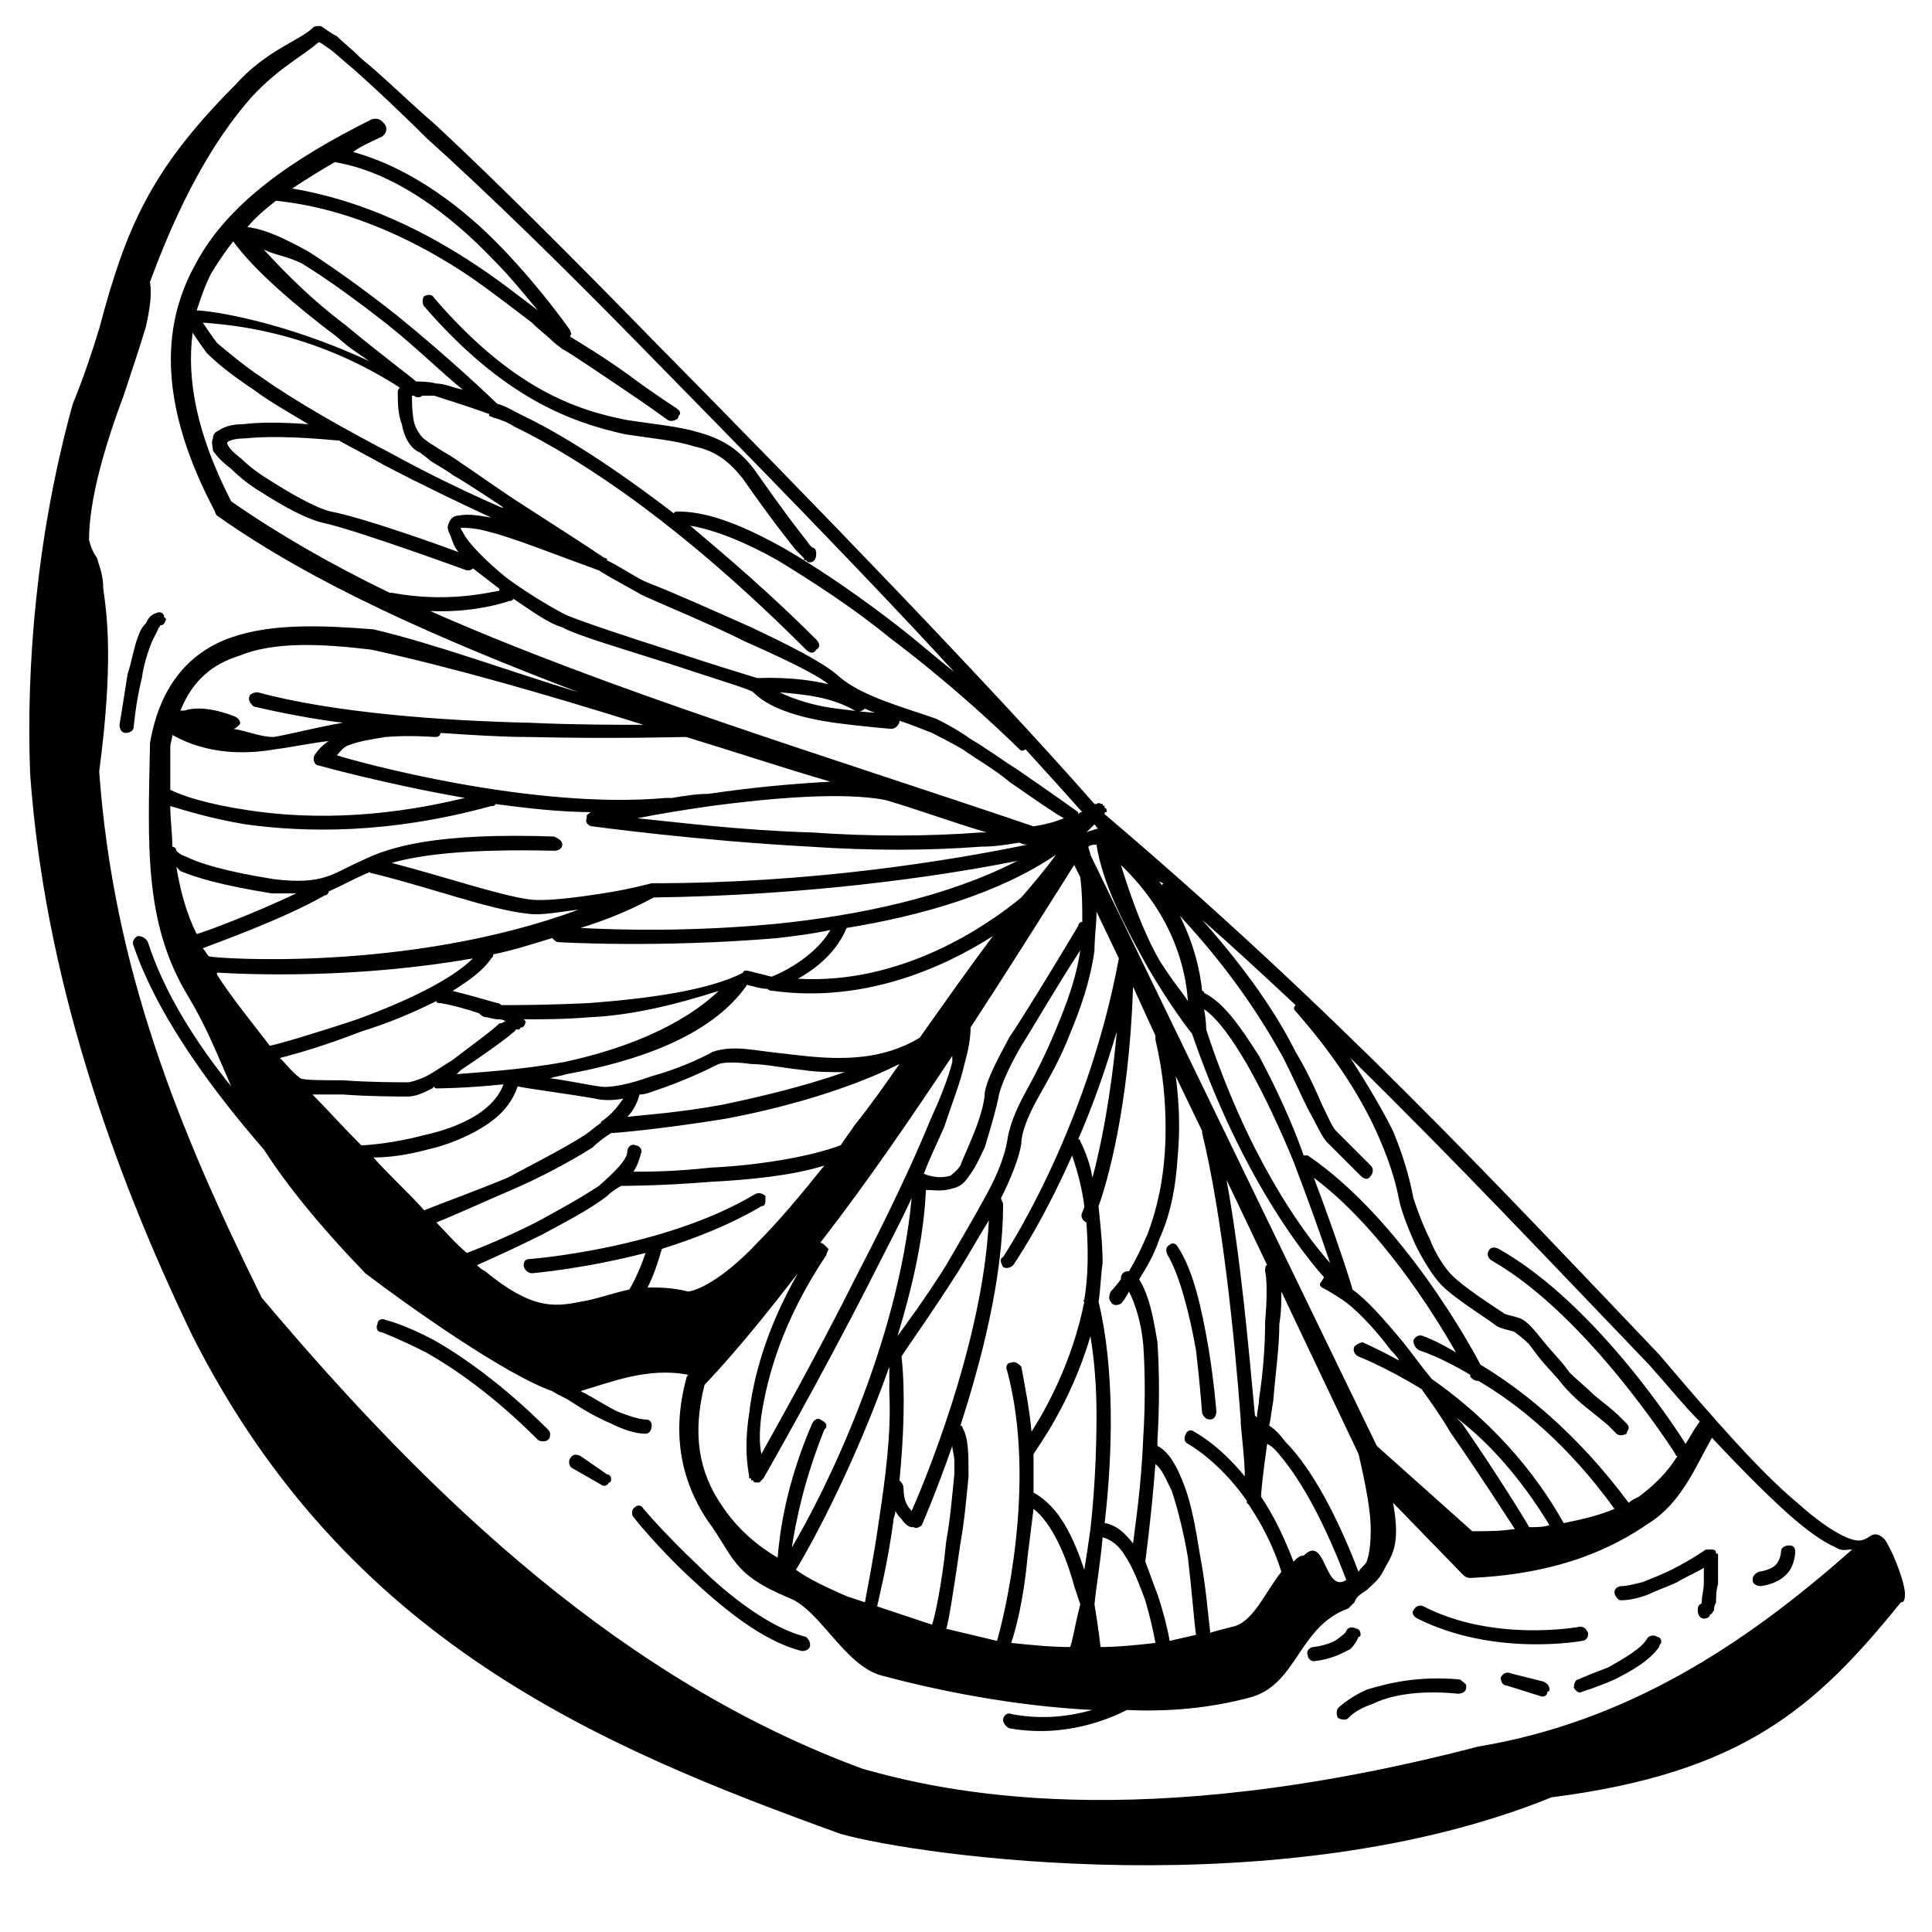 <?xml version="1.0" encoding="UTF-8"?> <svg xmlns="http://www.w3.org/2000/svg" xmlns:xlink="http://www.w3.org/1999/xlink" width="800" zoomAndPan="magnify" viewBox="0 0 600 600" height="800" preserveAspectRatio="xMidYMid meet" version="1.0"><defs><clipPath id="6fb1b8786e"><path d="M 9 8.039 L 591.594 8.039 L 591.594 580 L 9 580 Z M 9 8.039 " clip-rule="nonzero"></path></clipPath></defs><g clip-path="url(#6fb1b8786e)"><path fill="#000000" d="M 51.621 192.289 C 51.621 192.289 50.988 191.66 50.988 191.66 C 50.988 190.398 49.727 189.766 48.465 190.398 C 46.574 191.027 45.941 192.289 45.312 193.551 C 44.051 194.812 43.422 196.074 42.789 197.969 C 41.527 201.121 40.898 205.539 39.637 209.324 C 38.375 217.523 37.113 225.094 37.113 225.094 C 37.113 226.355 37.742 227.617 39.004 227.617 C 40.266 227.617 41.527 226.984 41.527 225.723 C 41.527 225.723 42.16 218.152 44.051 210.582 C 44.68 206.168 45.941 202.383 47.203 199.23 C 47.836 197.969 48.465 196.707 49.098 195.445 C 49.098 194.812 49.727 194.812 49.727 194.184 C 50.988 194.184 50.988 193.551 51.621 192.289 Z M 91.992 277.453 C 78.746 283.762 63.605 289.438 61.082 290.07 C 57.93 283.762 56.035 276.82 54.773 269.25 C 55.406 269.883 55.406 269.883 56.035 270.512 C 60.453 272.406 68.652 274.93 84.422 277.453 C 87.578 277.453 89.469 277.453 91.992 277.453 Z M 114.703 112.172 C 87.578 99.559 64.867 96.402 61.082 96.402 C 62.344 92.617 63.605 88.832 65.5 85.047 C 67.391 81.895 69.914 78.109 72.438 74.953 C 78.746 83.785 91.992 95.141 104.609 104.605 C 109.656 109.02 110.285 109.02 114.703 112.172 Z M 143.719 121.004 C 140.566 120.375 138.043 119.113 135.52 119.113 C 132.996 118.48 131.102 118.48 129.211 118.48 C 127.949 117.219 118.488 110.281 107.133 100.82 C 97.039 93.25 88.84 85.047 81.898 77.477 C 85.684 79.371 88.84 79.371 93.887 81.895 C 102.086 86.941 111.547 93.879 120.379 100.82 C 129.84 108.387 137.41 115.957 143.719 121.004 Z M 144.352 247.805 C 115.965 254.742 93.254 254.113 76.852 251.59 C 64.238 249.695 56.668 247.172 52.883 245.281 C 52.883 240.863 52.883 236.449 52.883 232.031 C 52.883 230.77 53.512 229.508 53.512 228.246 C 63.605 233.926 74.961 234.555 85.684 232.664 C 90.73 232.031 96.406 230.77 102.086 230.141 C 100.191 231.402 98.93 232.664 97.668 234.555 C 97.039 235.816 97.668 237.711 98.93 237.711 C 98.93 237.711 119.117 243.387 144.352 247.805 Z M 146.871 297.641 C 139.934 304.578 124.793 311.52 110.918 316.562 C 97.668 320.98 86.945 324.133 83.793 324.766 C 77.484 316.562 71.805 309.625 67.391 302.688 C 67.391 302.055 67.391 302.055 67.391 302.055 C 78.113 302.688 110.918 303.949 146.871 297.641 Z M 152.551 160.746 C 148.766 160.117 145.609 159.484 142.457 160.117 C 141.195 160.117 139.934 160.746 139.305 162.641 C 138.672 163.902 139.305 165.164 139.934 166.426 C 140.566 168.316 141.195 170.211 142.457 171.473 C 137.41 169.578 112.809 160.746 102.715 158.855 C 97.668 157.594 90.102 153.18 83.16 148.762 C 80.008 146.871 76.852 144.348 74.961 142.453 C 72.438 140.562 70.543 138.668 70.543 137.406 C 69.914 137.406 69.914 137.406 69.914 137.406 C 69.914 137.406 69.914 137.406 70.543 137.406 C 71.176 136.777 73.066 136.145 76.223 136.145 C 81.898 135.516 91.363 135.516 104.609 136.777 C 104.609 136.777 105.238 136.777 105.238 136.777 C 109.656 139.301 114.703 141.824 119.117 144.348 C 131.102 150.656 143.09 156.332 152.551 160.746 Z M 155.074 183.457 C 151.289 184.09 138.672 187.242 121.641 184.09 C 121.641 184.09 121.641 184.09 121.008 184.09 C 102.715 175.258 86.316 165.793 71.805 155.703 C 61.082 134.883 57.93 117.852 59.82 103.344 C 61.082 105.234 62.344 107.125 64.238 109.648 C 68.023 113.434 73.066 117.219 78.746 121.004 C 83.793 124.789 89.469 127.945 95.777 131.73 C 86.945 131.098 80.637 131.098 75.59 131.73 C 72.438 131.73 69.914 132.359 68.023 133.621 C 66.762 134.254 66.129 134.883 66.129 136.145 C 65.5 137.406 66.129 138.668 66.129 139.93 C 67.391 141.824 69.281 143.715 71.805 145.609 C 74.328 148.133 77.484 150.656 80.637 152.547 C 87.578 156.965 95.145 161.379 101.453 162.641 C 112.18 165.164 144.98 177.148 144.98 177.148 C 145.609 177.148 146.242 177.148 146.871 176.52 C 149.395 178.41 152.551 180.934 155.074 182.828 C 155.074 182.828 155.074 182.828 155.074 183.457 Z M 155.703 157.594 C 145.609 153.18 133.625 147.5 121.008 140.562 C 106.5 132.992 91.992 124.789 81.27 117.219 C 75.59 113.434 71.176 109.648 67.391 106.496 C 65.5 103.973 64.238 102.082 62.977 100.188 C 69.914 100.82 95.777 102.082 124.164 120.375 C 124.164 120.375 123.531 121.004 123.531 121.637 C 123.531 124.789 123.531 128.574 124.793 131.73 C 125.426 135.516 127.316 139.301 130.473 140.562 C 131.102 141.191 132.363 141.824 133.625 143.086 C 135.52 144.348 138.043 145.609 140.566 147.5 C 144.98 150.023 150.656 153.809 156.336 157.594 Z M 156.336 336.75 C 155.074 340.535 151.918 343.691 148.133 346.215 C 143.09 349.367 137.41 351.262 131.734 352.523 C 122.27 355.047 114.07 355.676 112.18 355.676 C 106.5 350 101.453 344.32 97.039 339.906 C 100.191 339.906 101.453 339.906 106.5 339.906 C 114.703 340.535 123.531 340.535 126.688 340.535 C 129.211 340.535 131.734 339.273 134.258 338.012 C 134.258 338.012 134.258 338.012 134.887 337.383 C 134.887 338.012 135.52 338.012 135.52 338.012 C 135.52 338.012 144.352 338.012 156.336 336.75 Z M 156.965 317.195 C 156.336 317.195 156.336 317.824 155.074 317.824 C 152.551 320.348 146.242 324.766 140.566 329.18 C 137.41 331.074 134.887 332.965 132.363 334.227 C 129.84 335.488 127.316 336.121 126.688 336.121 C 124.164 336.121 114.703 336.121 106.5 335.488 C 99.562 335.488 94.516 335.488 93.254 334.859 C 90.73 332.965 88.84 330.441 86.945 328.551 C 91.992 327.289 100.824 324.766 112.18 320.348 C 120.379 317.824 127.949 314.672 135.52 310.887 C 135.52 311.52 136.148 311.52 136.781 311.52 C 140.566 312.148 144.98 313.41 148.766 314.672 C 149.395 315.301 150.027 315.934 151.289 315.934 C 151.289 315.934 153.812 316.562 154.441 316.562 C 155.074 316.562 156.336 316.562 156.965 317.195 Z M 167.059 96.402 C 162.012 92.617 155.703 87.57 148.133 82.523 C 132.996 72.43 113.441 62.336 90.73 58.551 C 94.516 56.027 99.562 52.875 103.977 50.352 C 122.902 53.508 140.566 67.383 153.18 80.633 C 158.859 86.309 163.273 91.988 167.059 96.402 Z M 170.844 445.254 C 170.844 444.625 170.215 443.992 170.215 443.992 C 156.336 430.113 143.719 421.281 134.887 416.238 C 125.426 411.191 119.75 409.93 119.75 409.93 C 118.488 409.297 117.227 409.93 117.227 411.191 C 116.594 412.453 117.227 413.715 118.488 413.715 C 118.488 413.715 123.531 415.605 132.363 420.02 C 141.195 425.066 153.18 433.27 167.059 447.148 C 167.691 447.777 169.582 447.777 170.215 447.148 C 170.844 446.516 170.844 445.887 170.844 445.254 Z M 179.676 282.5 C 126.688 302.055 66.762 297.641 64.867 297.008 C 64.238 296.379 63.605 295.117 62.977 294.484 C 66.129 293.223 87.578 285.652 100.824 278.082 C 101.453 278.082 102.086 277.453 102.086 276.82 C 106.5 274.93 109.656 273.035 114.07 271.145 C 114.07 271.145 114.703 271.145 114.703 270.512 C 114.703 271.145 115.332 271.145 115.332 271.145 C 133.625 275.559 151.918 282.5 163.906 283.762 C 168.32 284.391 173.996 283.129 179.676 282.5 Z M 189.77 459.133 C 189.77 458.504 189.137 457.871 188.508 457.871 L 180.305 452.195 C 179.043 451.562 177.781 451.562 177.152 452.824 C 176.52 453.457 176.52 455.348 177.781 455.98 L 186.613 461.027 C 187.246 461.656 188.508 461.656 189.137 460.395 C 189.77 460.395 189.77 459.766 189.77 459.133 Z M 193.555 341.168 C 192.293 343.059 190.398 345.582 187.875 347.477 C 187.246 348.105 186.613 348.105 186.613 348.738 C 184.723 350 183.461 351.262 181.566 352.523 C 174.629 356.938 165.797 361.355 157.598 365.77 C 146.871 370.184 138.043 373.34 131.734 375.863 C 126.688 370.184 120.379 364.508 115.965 359.461 C 120.379 359.461 126.055 358.832 132.996 356.938 C 138.672 355.676 144.98 353.152 150.027 350 C 155.074 346.844 158.859 343.059 160.75 337.383 C 163.273 338.012 177.781 339.906 184.723 341.168 C 187.246 341.797 190.398 341.797 193.555 341.168 Z M 199.859 225.094 C 191.031 225.094 178.414 225.094 164.535 224.461 C 136.781 223.832 103.348 221.309 80.008 215 C 78.746 215 77.484 215.629 77.484 216.262 C 76.852 217.523 78.113 218.785 78.746 219.414 C 86.945 221.309 96.406 223.199 106.5 224.461 C 98.93 225.723 91.992 227.617 85.055 228.879 C 80.637 228.879 76.852 226.984 72.438 226.355 C 73.066 226.355 73.699 225.723 74.328 225.094 C 74.961 224.461 74.328 223.199 73.066 222.57 C 66.762 220.047 61.082 219.414 57.297 220.676 C 56.668 220.676 56.035 220.676 56.035 220.676 C 59.82 211.215 66.129 206.168 74.328 203.645 C 85.055 199.23 99.562 199.859 115.332 201.754 C 141.195 207.43 169.582 215.629 199.859 225.094 Z M 223.199 307.734 C 211.215 319.086 192.922 326.027 175.258 329.812 C 161.383 332.336 148.766 332.965 141.828 333.598 C 142.457 332.965 142.457 332.965 143.09 332.336 C 148.766 328.551 155.074 324.133 158.227 321.609 C 159.488 320.348 160.121 320.348 160.121 319.719 C 160.75 319.719 160.75 319.719 160.75 319.719 C 160.75 319.719 160.75 319.719 161.383 319.719 C 161.383 319.719 161.383 319.086 162.012 319.086 C 162.645 319.086 163.273 317.824 163.273 317.195 C 162.645 316.562 162.645 316.562 162.645 316.562 C 168.32 316.562 175.258 316.562 182.828 315.934 C 197.336 315.301 211.215 311.52 223.199 307.734 Z M 251.586 510.863 C 251.586 509.602 250.957 508.969 250.324 508.34 C 239.602 505.816 226.355 495.723 216.895 486.258 C 206.801 476.797 199.859 468.598 199.859 468.598 C 199.23 467.336 197.969 467.336 197.336 467.965 C 196.074 468.598 196.074 470.488 196.707 471.117 C 196.707 471.117 203.645 479.949 213.738 489.414 C 223.832 498.875 236.449 509.602 249.062 512.754 C 250.324 512.754 251.586 512.125 251.586 510.863 Z M 253.48 172.102 C 253.48 171.473 253.48 170.84 252.848 170.211 C 252.848 170.84 252.848 170.84 252.848 170.211 C 252.219 170.211 251.586 169.578 250.324 167.688 C 247.801 164.531 243.387 158.855 234.555 146.238 C 229.508 139.301 223.832 136.145 216.895 134.254 C 210.586 132.359 203.016 131.73 194.816 130.469 C 178.414 127.312 158.859 120.375 134.887 92.617 C 134.258 91.355 132.996 91.355 131.734 91.988 C 131.102 92.617 131.102 94.512 131.734 95.141 C 156.336 123.527 177.152 131.098 194.184 134.883 C 202.383 136.145 209.953 136.777 215.633 138.668 C 221.938 139.93 226.355 143.086 230.77 148.762 C 239.602 161.379 244.648 167.688 247.172 170.84 C 248.434 172.102 249.062 172.734 249.695 173.363 C 249.695 173.996 249.695 173.996 250.324 173.996 C 250.324 173.996 250.957 174.625 250.957 174.625 C 250.957 174.625 251.586 174.625 251.586 174.625 C 252.848 174.625 253.48 173.363 253.48 172.102 Z M 256.004 361.984 C 248.434 371.445 241.496 379.648 235.188 385.957 C 226.355 395.418 218.156 400.465 213.738 401.098 C 208.691 399.836 204.906 399.836 201.121 399.836 C 203.016 396.051 204.277 392.266 205.539 387.848 C 215.633 384.695 226.984 380.277 236.449 374.602 C 237.711 374.602 237.711 373.34 237.711 372.707 C 237.711 372.078 237.711 372.078 237.711 371.445 C 237.078 370.816 235.816 370.184 234.555 370.816 C 206.168 387.848 164.535 391.004 164.535 391.004 C 163.273 391.004 162.645 391.633 162.645 392.895 C 162.645 394.156 163.906 395.418 165.168 395.418 C 165.168 395.418 180.938 394.156 200.492 389.109 C 199.23 392.895 197.336 397.312 195.445 400.465 C 189.77 401.727 184.723 403.621 180.305 404.25 C 171.473 406.145 164.535 406.145 150.656 394.789 C 149.395 394.156 148.766 393.527 148.133 392.895 C 153.812 390.371 160.75 387.219 168.32 383.434 C 175.258 379.648 182.828 375.863 188.508 371.445 C 189.77 370.184 191.66 368.922 192.922 368.293 C 192.922 368.293 205.539 368.293 220.68 367.031 C 232.664 366.398 245.91 365.141 256.004 361.984 Z M 257.266 212.477 C 246.543 209.953 236.449 210.582 235.188 210.582 C 235.188 210.582 222.57 206.801 209.324 202.383 C 195.445 197.969 180.305 192.922 175.891 191.027 C 172.105 189.137 164.535 184.719 157.598 179.672 C 151.289 174.625 144.98 168.316 143.719 165.164 C 143.09 164.531 143.09 163.902 143.09 163.902 C 143.09 163.902 143.09 163.902 143.719 163.902 C 144.352 163.902 147.504 163.902 151.918 165.164 C 159.488 167.055 172.105 172.102 185.984 177.148 C 191.031 180.305 196.074 182.828 199.23 184.719 C 207.43 188.504 220.047 193.551 231.402 199.23 C 242.758 204.277 253.48 209.324 257.266 212.477 Z M 257.895 288.809 C 252.848 297.641 241.496 302.688 239.602 303.316 C 237.078 302.688 234.555 302.055 232.031 301.426 C 231.402 301.426 230.77 301.426 230.77 302.055 C 220.047 307.734 199.859 310.258 182.828 311.52 C 169.582 312.148 160.121 312.148 155.703 312.148 C 155.074 311.52 154.441 311.52 154.441 311.52 C 150.027 310.258 145.609 308.996 140.566 307.734 C 145.609 304.578 150.027 301.426 152.551 297.641 C 153.18 297.008 153.18 297.008 153.18 296.379 C 159.488 295.117 165.168 293.223 171.473 291.332 C 172.105 291.961 172.734 292.594 173.367 292.594 C 173.367 292.594 204.277 294.484 241.496 291.332 C 246.543 290.699 252.219 290.07 257.895 288.809 Z M 257.895 242.758 C 245.91 243.387 232.664 244.648 220.047 246.543 C 216.262 246.543 212.477 247.172 208.691 247.805 C 208.062 247.805 207.43 247.805 206.801 247.805 C 165.168 251.59 110.285 236.449 104.609 234.555 C 105.871 233.293 106.5 232.031 108.395 231.402 C 111.547 230.141 115.965 229.508 119.75 228.879 C 127.316 228.246 134.887 228.879 134.887 228.879 C 135.52 228.879 136.781 228.879 136.781 227.617 C 146.242 228.246 155.703 228.879 163.906 228.879 C 191.031 229.508 211.215 228.879 213.109 228.879 C 227.617 233.293 242.758 238.34 257.895 242.758 Z M 262.312 332.965 C 249.695 337.383 236.449 340.535 224.461 343.059 C 210.586 345.582 200.492 346.215 194.816 346.844 C 196.707 344.953 197.969 342.43 198.598 339.906 C 200.492 339.906 201.754 339.273 203.645 338.645 C 211.215 336.121 218.156 332.965 223.199 330.441 C 225.094 329.812 228.879 329.812 233.293 330.441 C 237.711 330.441 243.387 331.703 249.695 332.336 C 253.48 332.965 257.895 332.965 262.312 332.965 Z M 272.402 221.309 C 269.25 221.309 264.836 220.676 259.789 220.047 C 254.109 219.414 247.172 217.523 242.125 215 C 249.062 215.629 257.895 216.262 265.465 220.676 C 266.727 221.309 267.988 220.676 268.621 220.047 C 269.883 220.676 271.145 221.309 272.402 221.309 Z M 276.188 432.637 C 276.82 445.254 274.926 459.133 273.035 471.75 C 271.145 484.996 269.25 493.828 268.621 497.613 C 266.727 496.984 264.836 496.352 262.941 495.723 C 257.266 493.199 251.586 490.676 247.172 487.52 C 252.219 479.32 265.465 454.719 276.188 424.438 C 276.188 426.961 276.188 429.484 276.188 432.637 Z M 279.344 330.441 C 274.926 336.75 270.512 343.059 265.465 349.367 C 264.203 351.262 262.312 353.785 261.051 355.676 C 250.957 359.461 234.555 361.984 220.68 362.617 C 209.324 363.879 201.121 363.879 196.707 363.879 C 197.969 361.984 198.598 360.094 199.23 357.57 C 199.23 356.309 197.969 355.676 197.336 355.676 C 196.074 355.047 194.816 356.309 194.816 357.57 C 194.816 360.094 191.031 363.879 185.984 368.293 C 180.305 372.078 173.367 375.863 166.43 379.648 C 157.598 384.062 150.027 387.219 144.98 389.109 C 141.195 385.957 138.672 382.801 135.52 379.648 C 141.828 377.125 150.027 373.34 158.859 369.555 C 167.691 365.77 177.152 360.723 184.09 356.309 C 185.984 354.414 187.875 353.152 189.77 351.891 C 191.031 351.891 205.539 350.629 225.094 347.477 C 242.125 344.32 262.941 338.645 279.344 330.441 Z M 283.129 372.078 C 278.711 418.129 256.004 463.551 245.91 480.582 C 247.172 472.379 249.695 459.766 256.004 443.992 C 256.633 443.363 256.633 443.363 256.633 442.73 C 256.633 442.102 256.004 441.469 254.742 440.84 C 254.109 440.207 252.848 440.84 252.219 442.102 C 244.02 461.027 242.125 476.164 241.496 483.734 C 233.926 479.32 228.246 473.641 224.461 467.965 C 216.895 457.242 215 445.254 218.785 430.113 C 229.508 418.758 238.973 406.773 247.801 395.418 C 237.711 413.082 233.926 428.223 232.664 438.945 C 230.77 450.934 232.664 457.871 232.664 458.504 C 232.664 459.133 232.664 459.133 232.664 459.133 C 233.293 459.133 233.293 459.133 233.293 459.133 C 233.293 459.133 233.293 459.133 233.293 459.766 C 233.926 459.766 233.926 459.766 233.926 459.766 C 233.926 460.395 234.555 460.395 234.555 460.395 C 235.188 460.395 235.188 460.395 235.188 460.395 C 235.188 460.395 235.816 460.395 235.816 460.395 C 236.449 459.766 236.449 459.766 237.078 459.133 C 237.078 459.133 254.109 429.484 270.512 397.312 C 274.926 388.48 279.344 380.277 283.129 372.078 Z M 295.746 327.918 C 295.746 328.551 295.746 329.18 295.746 329.812 C 294.484 334.859 291.961 341.168 288.805 348.105 C 283.129 361.984 274.926 379.016 266.727 394.789 C 252.848 422.543 240.234 444.625 236.449 451.562 C 235.816 448.41 235.816 444.625 236.449 439.578 C 238.34 427.59 242.758 410.559 256.633 389.742 C 256.633 389.109 257.266 388.48 257.266 387.848 C 256.633 387.219 256.633 387.219 256.004 386.586 C 256.004 386.586 255.371 385.957 254.742 385.957 C 269.883 366.398 283.129 346.844 295.746 327.918 Z M 296.375 453.457 C 296.375 455.348 296.375 456.609 296.375 457.871 C 295.746 464.18 295.113 471.75 293.852 478.688 C 292.59 491.938 290.066 503.293 289.438 504.555 C 283.758 502.66 278.082 500.77 272.402 498.875 C 273.035 495.723 275.559 486.258 277.449 472.379 C 277.449 471.117 278.082 470.488 278.082 469.227 C 278.711 470.488 279.344 471.117 279.973 471.75 C 281.234 473.641 282.496 474.273 283.129 474.273 C 283.129 474.273 283.129 474.273 283.758 474.273 C 284.391 474.902 285.652 474.273 286.281 473.641 C 286.281 473.641 290.699 463.551 295.746 449.039 C 295.746 450.301 296.375 452.195 296.375 453.457 Z M 306.469 258.527 C 305.836 258.527 305.207 258.527 304.574 258.527 C 288.176 259.789 269.883 259.789 252.219 258.527 C 230.141 257.898 210.586 255.375 197.969 254.113 C 204.277 252.852 211.848 251.59 220.68 250.328 C 239.602 247.805 261.68 245.91 274.926 248.434 C 285.652 251.59 295.746 255.375 306.469 258.527 Z M 307.098 379.016 C 305.207 418.129 285.652 463.551 283.129 469.227 C 281.867 467.965 280.605 466.074 280.605 462.289 C 280.605 461.027 279.973 460.395 279.344 459.766 C 280.605 446.516 281.234 432.637 279.973 421.281 C 280.605 420.02 288.805 408.668 297.637 394.789 C 300.789 389.742 303.945 384.062 307.098 379.016 Z M 308.359 290.699 C 300.789 300.793 293.223 311.52 285.652 322.242 C 274.297 329.18 261.68 329.18 249.695 327.918 C 244.02 327.289 238.34 326.656 233.926 326.027 C 228.879 325.395 225.094 325.395 221.309 326.656 C 216.895 329.18 209.324 332.336 202.383 334.227 C 195.445 336.75 189.137 338.012 185.984 337.383 C 181.566 336.75 175.891 335.488 170.844 334.859 C 172.734 334.227 173.996 334.227 175.891 333.598 C 196.707 329.812 220.68 322.242 232.031 305.84 C 234.555 306.473 236.449 307.102 238.34 307.102 C 238.973 307.734 239.602 307.734 240.234 307.734 C 267.988 311.52 292.59 300.793 308.359 290.699 Z M 315.93 267.359 C 293.852 278.715 266.098 284.391 240.863 286.914 C 214.371 289.438 191.66 288.809 180.305 288.176 C 188.508 285.652 196.074 282.5 203.016 278.715 C 250.324 278.082 290.699 272.406 315.93 267.359 Z M 319.086 262.312 C 294.484 267.359 252.219 274.297 203.016 274.297 C 202.383 274.297 202.383 274.297 202.383 274.297 C 202.383 274.297 195.445 276.191 187.246 277.453 C 179.043 278.715 169.582 279.977 164.535 279.344 C 155.074 278.082 138.672 272.406 121.641 267.988 C 130.473 265.465 144.98 263.574 172.105 264.203 C 173.367 264.203 174.629 263.574 174.629 262.312 C 174.629 261.051 173.367 260.422 172.105 259.789 C 135.52 258.527 121.008 262.941 112.18 267.359 C 103.348 271.145 100.824 274.93 85.055 273.035 C 69.281 270.512 61.715 267.988 57.93 266.098 C 56.035 265.465 55.406 264.836 54.773 264.203 C 54.773 263.574 54.145 262.941 53.512 262.941 C 53.512 258.527 52.883 254.742 52.883 250.328 C 57.297 251.59 64.867 254.113 76.223 256.004 C 94.516 258.527 120.379 259.16 152.551 250.328 C 153.18 250.328 153.812 250.328 153.812 249.695 C 163.273 250.957 173.996 252.219 184.09 252.219 C 184.09 252.219 183.461 252.219 183.461 252.219 C 182.828 252.852 182.199 252.852 182.199 253.48 C 182.199 254.113 182.199 254.113 182.199 254.113 C 181.566 255.375 182.828 256.637 184.09 256.637 C 184.09 256.637 216.262 261.051 251.586 262.941 C 269.883 264.203 288.176 264.203 304.574 262.941 C 308.992 262.941 312.777 262.312 316.562 261.684 C 317.824 262.312 318.453 262.312 319.086 262.312 Z M 327.914 265.465 C 324.762 269.883 320.977 274.297 317.191 278.715 C 306.469 287.547 279.973 305.84 247.801 303.949 C 253.48 300.793 259.789 295.746 262.941 288.176 C 286.281 284.391 310.254 277.453 327.914 265.465 Z M 329.176 259.16 Z M 330.438 254.113 C 327.285 255.375 324.762 256.004 320.977 256.637 C 257.895 235.188 189.137 214.367 133.625 189.766 C 148.133 190.398 158.227 186.613 158.227 186.613 C 158.859 186.613 158.859 186.613 159.488 185.98 C 165.168 189.766 170.215 193.551 174.629 194.812 C 179.043 197.336 194.184 201.754 208.062 206.168 C 221.309 210.582 233.926 214.367 233.926 215 C 239.602 220.676 250.324 223.199 259.156 224.461 C 268.621 225.723 276.82 226.355 276.82 226.355 C 278.082 226.355 279.344 225.094 279.344 223.832 C 283.129 225.094 286.281 226.355 289.438 227.617 C 290.699 228.246 294.484 230.141 298.898 232.664 C 303.312 235.816 308.992 238.973 313.406 242.758 C 321.609 248.434 327.914 252.852 330.438 254.113 Z M 335.484 498.246 C 333.594 505.816 332.961 510.23 332.332 511.492 C 326.023 511.492 320.348 510.863 314.039 510.23 C 315.301 506.445 317.824 497.613 319.086 483.734 C 319.715 478.688 320.348 473.641 320.977 468.598 C 326.652 473.012 331.07 483.105 333.594 492.566 C 334.223 494.461 334.855 496.352 335.484 498.246 Z M 335.484 295.117 C 334.223 303.949 331.07 312.148 327.914 319.719 C 324.762 327.289 321.609 333.598 318.453 339.273 C 315.301 344.953 313.406 350 312.777 354.414 C 312.145 358.199 310.254 363.879 306.469 370.816 C 302.684 377.754 298.266 385.324 293.852 392.895 C 287.543 402.988 281.867 410.559 278.711 414.977 C 283.129 400.465 286.914 384.695 287.543 369.555 C 290.066 369.555 292.59 370.184 296.375 368.922 C 298.898 368.293 300.16 366.398 301.422 364.508 C 303.312 361.984 304.574 358.832 305.836 356.309 C 307.73 350 309.621 343.691 310.254 339.906 C 310.883 337.383 312.777 332.336 317.191 324.766 C 321.609 317.824 327.285 307.734 335.484 295.117 Z M 336.117 252.219 C 335.484 252.219 335.484 252.219 334.855 252.852 C 334.855 252.219 334.855 252.219 334.855 252.219 C 334.855 252.219 326.023 245.91 315.93 238.973 C 310.883 235.816 305.836 232.031 301.422 229.508 C 297.008 226.355 293.223 224.461 290.699 223.199 C 281.867 220.047 267.359 216.262 260.418 209.953 C 255.371 205.539 245.281 200.492 233.293 194.812 C 221.938 189.766 209.324 184.09 201.121 180.934 C 197.969 179.672 193.555 176.52 188.508 173.996 C 188.508 173.363 188.508 173.363 187.875 173.363 C 180.305 168.316 171.473 162.641 162.645 156.965 C 155.703 152.547 148.766 147.5 143.09 143.715 C 140.566 141.824 138.043 140.562 136.148 139.301 C 134.258 138.039 132.996 137.406 132.363 136.777 C 131.102 136.145 129.211 133.621 128.578 131.098 C 127.949 127.945 127.949 125.422 127.949 122.898 C 127.949 122.898 127.949 122.898 128.578 122.898 C 129.211 123.527 130.473 123.527 131.102 122.898 C 132.363 122.898 133.625 122.898 134.887 122.898 C 138.672 124.16 144.98 126.051 151.918 128.574 C 151.918 128.574 151.918 129.207 151.918 129.207 C 152.551 129.207 153.18 129.836 153.812 129.836 C 155.703 130.469 157.598 131.098 159.488 132.359 C 181.566 143.086 212.477 163.902 250.324 201.754 C 251.586 203.016 252.848 203.016 253.48 201.754 C 254.742 201.121 254.742 199.859 253.48 198.598 C 239.602 184.719 226.355 173.363 214.371 163.27 C 221.938 164.531 231.402 168.316 241.496 173.996 C 252.848 180.934 265.465 189.137 276.188 197.969 C 298.898 215 316.562 232.664 316.562 232.664 C 317.191 233.293 317.824 233.293 318.453 232.664 C 324.762 239.602 331.07 246.543 336.117 252.219 Z M 336.117 286.285 C 335.484 286.285 334.855 286.914 334.855 287.547 C 325.391 303.316 318.453 314.672 313.406 322.242 C 308.992 330.441 306.469 335.488 305.836 339.273 C 305.836 342.43 303.945 348.738 301.422 354.414 C 300.16 357.57 298.898 360.094 298.266 361.984 C 297.008 363.879 295.113 365.141 295.113 365.141 C 290.699 366.398 286.914 364.508 286.914 364.508 C 288.805 359.461 291.328 354.414 293.223 350 C 295.746 342.43 298.266 336.121 299.527 330.441 C 300.789 326.027 301.422 322.242 301.422 319.086 C 312.145 302.688 322.867 285.652 333.594 268.621 L 335.484 272.406 C 336.117 277.453 336.117 281.867 336.117 286.285 Z M 337.379 511.492 C 337.379 511.492 337.379 510.23 337.379 510.23 C 337.379 510.23 337.379 511.492 337.379 511.492 Z M 340.531 439.578 C 340.531 451.562 339.902 463.551 338.641 474.902 C 338.008 479.32 337.379 483.734 336.746 487.52 C 333.594 478.059 329.176 467.965 320.977 463.551 C 320.977 463.551 320.977 463.551 320.977 462.918 C 320.977 459.133 320.977 455.348 320.977 451.562 C 321.609 450.301 332.332 436.422 338.641 414.977 C 339.902 422.543 340.531 430.746 340.531 439.578 Z M 341.164 257.266 C 341.164 257.266 338.641 257.898 337.379 258.527 C 338.008 257.898 339.27 256.637 339.902 256.004 C 340.531 256.637 340.531 257.266 341.164 257.266 Z M 346.84 320.348 C 344.949 341.168 341.793 356.309 339.27 365.77 C 338.641 361.984 337.379 358.199 335.484 354.414 C 335.484 354.414 335.484 353.785 334.855 353.785 C 339.27 343.691 343.055 332.965 346.84 320.348 Z M 347.473 297.641 C 337.379 351.891 311.516 390.371 311.516 390.371 C 310.254 391.004 310.883 392.266 311.516 393.527 C 312.777 394.156 314.039 393.527 314.668 392.895 C 314.668 392.895 323.5 380.277 332.961 358.832 C 334.855 364.508 336.117 369.555 336.746 374.602 C 336.746 375.23 336.117 376.492 336.117 376.492 C 335.484 377.754 336.117 379.016 337.379 379.648 C 338.008 387.848 338.008 396.051 336.746 403.621 C 336.746 403.621 336.117 404.25 336.746 404.25 C 332.961 423.176 324.762 437.684 320.348 444.625 C 319.715 437.684 318.453 431.375 317.191 424.438 C 316.562 423.805 315.301 422.543 314.039 423.176 C 312.777 423.176 312.145 424.438 312.777 425.699 C 322.238 461.027 311.516 503.293 309.621 509.602 C 304.574 508.34 298.898 507.078 293.852 505.816 C 294.484 504.555 296.375 492.566 298.266 479.32 C 299.527 472.379 300.16 464.812 300.789 458.504 C 300.789 451.562 300.789 446.516 298.898 443.363 C 298.898 442.73 298.266 442.73 298.266 442.73 C 304.574 423.176 311.516 397.312 311.516 373.969 C 311.516 373.34 310.883 372.707 310.883 372.078 C 314.039 365.77 316.562 359.461 317.191 355.047 C 317.191 351.891 319.086 346.844 322.238 341.168 C 325.391 335.488 329.176 329.18 332.332 320.98 C 335.484 313.41 338.641 304.578 339.902 295.117 C 339.902 291.332 340.531 286.914 340.531 283.129 Z M 358.824 510.23 C 353.148 510.863 347.473 511.492 341.793 511.492 C 341.793 511.492 341.164 505.816 339.902 498.246 C 340.531 491.938 341.793 484.996 342.426 477.426 C 344.949 478.059 347.473 479.949 349.363 483.105 C 351.887 486.891 353.777 491.938 355.672 496.984 C 356.934 501.398 358.195 506.445 358.824 510.23 Z M 361.348 274.297 C 360.719 274.93 360.719 274.93 360.719 274.93 C 360.719 274.297 360.086 274.297 360.086 273.668 C 360.086 273.668 360.719 274.297 361.348 274.297 Z M 361.98 350.629 C 361.98 364.508 359.457 375.23 356.301 383.434 C 354.41 387.848 352.516 391.633 350.625 394.789 C 349.992 394.789 349.363 394.789 348.73 395.418 C 348.102 396.051 348.102 396.68 348.102 397.312 C 346.211 399.836 344.949 401.098 344.949 401.098 C 344.316 402.359 344.316 403.621 344.949 404.25 C 345.578 405.512 346.84 405.512 348.102 404.883 C 348.102 404.883 349.363 403.621 350.625 401.098 C 352.516 404.883 354.41 410.559 355.039 417.5 C 355.672 426.328 355.672 437.055 355.039 446.516 C 354.41 462.289 352.516 473.641 351.887 479.32 C 349.363 476.164 346.84 473.641 343.055 473.012 C 345.578 451.562 346.211 425.066 341.164 404.25 C 341.793 400.465 341.793 396.68 342.426 392.266 C 342.426 386.586 341.793 380.91 341.164 374.602 C 343.688 367.66 350.625 344.32 351.887 306.473 L 358.824 321.609 C 358.824 322.242 358.824 322.871 358.824 322.871 C 361.348 333.598 361.98 342.43 361.98 350.629 Z M 368.918 310.887 C 366.395 307.102 364.504 305.211 360.086 298.27 C 355.039 289.438 351.254 278.715 348.102 268.621 C 365.133 285.023 368.289 302.055 368.918 310.887 Z M 371.441 507.707 C 368.918 508.34 365.766 508.969 363.242 509.602 C 362.609 505.816 361.348 500.77 359.457 495.09 C 358.195 491.938 356.934 488.152 355.672 484.996 C 355.672 484.996 357.562 471.117 358.824 454.719 C 360.719 455.98 361.98 459.133 363.871 462.918 C 365.766 468.598 367.656 476.164 368.918 483.734 C 370.18 494.461 370.812 503.293 371.441 507.707 Z M 377.75 438.316 C 377.75 438.316 377.117 429.484 375.227 418.129 C 373.336 407.406 370.812 394.789 365.766 387.219 C 365.133 385.957 363.871 385.957 363.242 386.586 C 361.98 387.219 361.98 388.48 362.609 389.742 C 366.395 396.051 369.551 408.668 371.441 419.391 C 372.703 430.113 373.336 438.945 373.336 438.945 C 373.965 440.207 374.594 440.84 375.855 440.84 C 377.117 440.84 377.75 439.578 377.75 438.316 Z M 393.52 392.895 C 392.891 392.895 392.891 394.156 392.891 394.789 C 393.52 397.312 393.52 403.621 392.891 410.559 C 392.891 418.129 392.258 426.328 390.996 434.531 C 390.996 436.422 390.367 438.316 390.367 440.207 C 390.367 440.207 389.734 439.578 389.734 439.578 C 387.844 419.391 385.32 390.371 380.902 366.398 Z M 397.938 488.152 C 392.891 494.461 389.105 503.922 382.797 505.184 C 380.273 505.816 377.75 506.445 375.855 507.078 C 375.227 502.031 374.594 493.199 372.703 483.105 C 371.441 475.535 370.18 467.336 367.656 461.027 C 365.766 455.98 363.242 450.934 359.457 449.039 C 359.457 448.41 359.457 447.777 359.457 447.148 C 360.086 437.055 360.086 426.328 359.457 416.867 C 358.195 409.297 356.934 402.359 353.777 397.312 C 355.672 394.156 358.195 390.371 360.086 384.695 C 363.242 377.754 365.133 369.555 365.766 358.832 C 366.395 351.891 366.395 343.691 365.133 334.227 L 373.336 351.262 C 373.336 351.262 373.336 351.891 373.336 351.891 C 379.641 377.754 383.426 415.605 385.32 440.84 C 385.32 440.84 385.32 441.469 385.32 442.102 C 385.949 449.039 386.582 454.086 386.582 458.504 C 378.379 448.41 370.812 444.625 370.812 444.625 C 370.18 443.992 368.918 443.992 368.289 445.254 C 367.656 446.516 367.656 447.777 368.918 448.41 C 368.918 448.41 378.379 453.457 387.211 466.074 C 387.211 466.074 387.211 466.074 387.211 466.703 C 387.211 466.703 387.844 467.336 387.844 467.336 C 391.629 473.012 395.414 479.949 397.938 488.152 Z M 413.074 392.266 C 403.613 381.539 387.211 358.199 374.594 319.719 C 374.594 319.086 374.594 317.195 373.965 313.41 C 378.379 316.562 382.797 322.871 387.211 330.441 C 392.258 339.273 397.305 350 401.719 360.723 C 406.766 373.969 410.551 384.695 413.074 392.266 Z M 418.121 490.676 C 411.184 495.09 411.812 476.164 404.875 483.105 C 403.613 483.105 402.98 483.734 401.719 484.996 C 398.566 476.797 395.414 470.488 391.629 464.812 C 391.629 463.551 392.258 457.242 393.52 448.41 C 394.781 449.039 395.414 449.672 396.043 450.301 C 402.352 457.242 409.922 469.227 418.121 490.676 Z M 422.539 507.707 C 422.539 506.445 421.906 505.816 421.277 505.816 C 420.016 505.184 418.754 505.184 418.121 506.445 C 418.121 506.445 418.121 507.078 416.23 508.34 C 414.969 509.602 412.445 510.863 408.027 511.492 C 406.766 511.492 405.504 512.754 406.137 514.016 C 406.137 515.277 407.398 515.91 408.027 515.91 C 413.707 515.277 416.859 513.387 419.383 512.125 C 421.277 510.23 421.906 508.34 421.906 508.34 C 422.539 508.34 422.539 507.707 422.539 507.707 Z M 425.691 474.902 C 425.691 480.582 425.059 483.105 424.43 484.996 C 423.801 486.258 422.539 486.891 421.906 488.152 C 413.707 466.703 405.504 454.086 399.195 447.777 C 397.305 445.254 396.043 443.992 394.152 442.73 C 394.781 440.207 394.781 438.316 395.414 435.16 C 396.043 426.961 397.305 418.758 397.305 411.191 C 397.938 407.406 397.938 404.25 397.938 401.098 L 421.906 451.562 C 424.43 462.289 425.691 469.859 425.691 474.902 Z M 455.34 524.109 C 455.34 524.109 455.34 523.477 455.34 523.477 C 455.34 522.848 454.078 522.215 453.445 521.586 C 440.199 520.324 430.738 522.848 424.43 524.738 C 418.754 527.262 415.598 530.418 415.598 530.418 C 414.969 531.047 414.969 532.941 415.598 533.57 C 416.859 534.203 418.121 534.203 418.754 533.57 C 418.754 533.57 420.645 531.047 426.32 529.156 C 431.367 526.633 440.199 524.738 452.816 526 C 454.078 526 455.34 525.371 455.34 524.109 Z M 469.848 474.902 C 466.062 475.535 461.648 475.535 457.23 475.535 L 427.582 449.039 L 338.641 265.465 C 338.641 264.836 338.008 263.574 338.008 262.941 C 338.641 262.312 339.902 262.312 340.531 262.312 C 342.426 274.93 349.992 288.809 356.301 300.164 C 363.242 312.148 369.551 320.348 370.18 320.98 C 384.059 361.355 401.719 385.957 411.184 396.68 C 410.551 397.941 409.922 398.574 409.922 398.574 C 409.922 398.574 409.922 399.203 409.922 399.203 C 409.922 399.203 410.551 399.836 410.551 399.836 C 413.074 401.098 416.859 403.621 416.859 403.621 C 420.645 406.145 426.32 411.82 432 419.391 C 432.629 420.02 433.891 421.281 434.523 422.543 C 427.582 418.758 423.168 416.867 423.168 416.867 C 422.539 416.867 421.277 417.5 420.645 418.129 C 420.016 419.391 420.645 420.652 421.906 421.281 C 421.906 421.281 430.105 424.438 441.461 431.375 C 444.617 435.793 447.77 440.207 450.293 444.625 C 460.387 459.133 467.957 471.117 470.48 474.902 Z M 481.203 524.738 C 481.203 523.477 480.57 522.848 479.309 522.215 L 469.219 519.695 C 467.957 519.062 466.695 519.695 466.062 520.957 C 466.062 522.215 466.695 523.477 467.957 523.477 L 478.047 526.633 C 479.309 527.262 480.57 526.633 480.57 525.371 C 481.203 525.371 481.203 524.738 481.203 524.738 Z M 481.203 473.641 C 479.309 474.273 477.418 474.273 474.895 474.273 C 474.266 473.012 465.434 458.504 454.078 442.102 C 453.445 441.469 452.816 440.84 452.184 440.207 C 462.277 447.777 472.371 459.133 481.203 473.641 Z M 493.188 507.707 C 493.188 507.707 493.188 507.078 493.188 507.078 C 492.559 505.816 491.926 505.184 490.664 505.184 C 490.664 505.184 464.172 510.23 442.094 498.875 C 440.832 498.246 439.57 498.875 438.938 500.137 C 438.309 500.77 438.938 502.031 440.199 502.66 C 464.172 514.648 491.297 509.602 491.297 509.602 C 492.559 509.602 493.188 508.34 493.188 507.707 Z M 501.387 468.598 C 496.973 470.488 491.926 471.75 485.617 473.012 C 473.633 451.562 457.23 437.055 444.617 428.223 C 441.461 424.438 438.309 420.02 435.785 416.867 C 429.477 409.297 424.43 403.621 420.016 400.465 C 420.016 399.836 414.969 384.062 408.027 365.77 C 428.215 380.91 444.617 406.773 452.184 420.02 C 445.879 416.238 442.094 414.977 442.094 414.977 C 440.832 414.344 439.57 414.977 438.938 416.238 C 438.938 417.5 439.57 418.758 440.832 419.391 C 440.832 419.391 447.141 421.281 456.602 426.961 C 456.602 426.961 456.602 427.59 456.602 427.59 C 457.23 428.223 457.863 428.852 459.125 428.852 C 471.109 435.793 486.879 448.41 501.387 468.598 Z M 515.898 510.23 C 515.898 510.23 515.898 509.602 515.898 509.602 C 515.898 508.969 515.266 508.34 514.637 508.34 C 514.004 507.707 512.113 507.707 511.48 508.969 C 509.59 512.125 503.91 515.277 499.496 517.801 C 494.449 519.695 490.035 521.586 490.035 521.586 C 489.402 521.586 488.773 522.848 488.773 524.109 C 489.402 525.371 490.664 526 491.297 525.371 C 491.297 525.371 495.711 524.109 501.387 521.586 C 506.434 519.062 512.113 515.91 515.266 511.492 C 515.266 510.863 515.898 510.23 515.898 510.23 Z M 527.883 441.469 C 525.988 443.992 524.73 446.516 523.469 448.41 C 521.574 445.254 495.711 404.883 465.434 387.848 C 464.172 387.219 462.91 387.219 462.277 388.48 C 461.648 389.742 462.277 391.004 463.539 391.633 C 493.188 408.668 520.312 451.562 520.312 451.562 C 520.312 452.195 520.945 452.195 520.945 452.195 C 517.789 457.242 514.004 461.027 508.957 464.812 C 507.695 465.441 506.434 466.074 505.805 466.703 C 489.402 444.625 472.371 431.375 459.754 423.805 C 457.863 420.02 435.785 379.016 406.137 358.832 C 405.504 358.832 405.504 358.832 404.875 358.832 C 401.09 348.105 396.043 337.383 390.996 327.918 C 385.32 319.086 380.273 311.52 373.965 308.363 C 373.965 308.363 373.965 307.734 373.336 307.734 C 372.703 301.426 370.812 293.223 366.395 284.391 C 382.797 302.055 392.258 317.195 398.566 328.551 C 401.719 334.859 404.242 340.535 406.137 344.32 C 408.66 348.738 409.922 351.891 411.812 354.414 C 418.754 361.355 422.539 365.141 422.539 365.141 C 423.801 366.398 425.059 366.398 425.691 365.141 C 426.32 364.508 426.32 363.879 426.32 363.246 C 426.32 363.246 426.32 362.617 425.691 361.984 C 425.691 361.984 421.906 358.199 414.969 351.262 C 413.707 350 412.445 346.844 410.551 343.059 C 408.66 338.645 406.137 332.965 402.352 326.656 C 396.676 315.301 387.844 302.055 373.336 285.652 C 383.426 294.484 392.891 303.316 402.352 312.148 C 401.719 312.781 401.719 313.41 402.352 314.039 C 416.23 329.812 423.801 343.059 428.215 353.152 C 432.629 363.246 433.891 369.555 434.523 372.707 C 435.152 375.863 437.047 380.91 439.57 386.586 C 442.094 391.633 445.246 396.68 447.77 399.203 C 452.184 403.621 461.648 409.297 464.801 411.82 C 467.324 413.082 469.219 413.082 470.48 413.715 C 471.109 414.344 472.371 414.977 474.895 417.5 C 479.941 424.438 481.203 425.066 484.355 428.852 C 486.25 431.375 489.402 434.531 492.559 437.055 C 495.711 439.578 498.867 442.102 499.496 442.73 C 501.387 444.625 502.02 445.254 502.02 445.254 C 502.648 445.887 503.91 445.887 505.172 445.254 C 505.172 444.625 505.805 443.992 505.805 443.363 C 505.805 442.73 505.172 442.102 505.172 442.102 C 505.172 442.102 504.543 441.469 502.648 439.578 C 501.387 438.316 498.234 435.793 495.082 433.27 C 492.559 430.746 489.402 428.223 487.512 426.328 C 484.355 421.914 483.094 421.281 478.047 414.977 C 475.523 411.82 473.633 409.93 471.742 409.297 C 469.848 408.668 469.219 408.668 467.324 408.035 C 463.539 405.512 454.707 399.836 450.922 396.051 C 449.031 394.156 445.879 389.742 443.984 384.695 C 441.461 379.648 439.57 373.969 438.938 372.078 C 438.309 368.922 437.047 361.984 432.629 351.262 C 429.477 344.953 425.059 337.383 419.383 328.551 C 452.184 360.723 481.832 392.266 512.113 423.805 C 517.789 430.113 522.836 436.422 527.883 441.469 Z M 533.559 485.629 C 533.559 484.367 533.559 483.734 533.559 483.105 C 533.559 482.473 533.559 482.473 532.93 482.473 C 532.93 481.211 532.297 481.211 531.035 481.211 C 531.035 481.211 531.035 481.211 530.406 481.211 C 530.406 481.211 530.406 481.211 529.773 481.211 C 529.773 481.211 525.359 484.367 519.051 487.52 C 516.527 488.781 513.375 490.043 510.219 491.305 C 507.695 491.938 505.172 492.566 503.91 492.566 C 502.648 492.566 501.387 493.199 501.387 494.461 C 501.387 495.723 502.648 496.984 503.281 496.984 C 505.805 496.984 508.957 496.352 512.113 495.09 C 514.637 493.828 518.422 492.566 520.945 491.305 C 524.098 489.414 527.25 488.152 529.145 486.891 C 529.145 488.152 529.145 490.043 529.145 491.305 C 529.145 493.828 528.512 495.723 528.512 496.984 C 528.512 497.613 528.512 498.246 527.883 498.246 C 527.25 498.875 527.25 499.508 527.25 500.137 C 527.25 501.398 527.883 502.66 529.145 502.66 C 530.406 502.66 531.035 502.031 531.035 501.398 C 531.668 501.398 531.668 500.77 532.297 500.137 C 532.297 499.508 532.297 498.875 532.93 497.613 C 532.93 496.352 532.93 493.828 533.559 491.938 C 533.559 489.414 533.559 487.52 533.559 485.629 Z M 557.531 481.844 C 557.531 480.582 556.898 479.949 555.637 479.949 C 554.375 479.949 553.113 480.582 553.113 481.844 C 553.113 481.844 553.113 483.105 552.484 484.367 C 551.852 486.258 549.961 487.52 546.176 488.152 C 544.914 488.781 544.285 489.414 544.285 490.676 C 544.285 491.938 545.547 492.566 546.809 492.566 C 551.852 491.938 555.008 489.414 556.27 486.891 C 557.531 484.367 557.531 481.844 557.531 481.844 Z M 575.195 481.211 C 541.129 511.492 504.543 534.832 459.125 542.402 C 352.516 570.16 292.59 556.281 267.988 549.344 C 194.184 522.215 134.887 466.703 81.27 402.988 C 55.406 350.629 35.219 300.793 30.805 239.602 C 35.219 206.168 33.328 191.66 32.066 182.828 C 32.066 178.41 30.805 175.887 30.172 173.363 C 28.91 171.473 28.281 170.211 27.648 167.688 C 27.648 155.07 32.695 138.039 38.375 122.898 C 40.898 115.328 43.422 107.758 45.312 101.449 C 46.574 95.773 47.203 91.355 46.574 87.57 C 57.93 56.66 69.281 40.258 78.113 30.164 C 86.945 20.703 93.887 17.547 98.93 13.133 C 99.562 13.133 100.191 13.762 102.086 15.023 C 103.977 16.285 106.5 18.809 109.656 21.332 C 115.332 26.379 123.531 33.949 132.363 42.781 C 151.289 59.812 175.258 83.156 200.492 109.02 C 232.664 141.824 267.359 177.148 296.375 208.691 C 290.699 204.277 285.02 199.23 279.344 194.812 C 267.988 185.98 255.371 177.148 243.387 170.211 C 232.031 163.902 220.68 158.855 210.586 158.855 C 209.953 158.855 209.324 158.855 209.324 159.484 C 190.398 144.977 174.629 134.883 161.383 128.574 C 158.859 127.312 156.965 126.051 154.441 125.422 C 153.18 124.16 139.305 110.91 122.902 97.664 C 114.07 90.727 104.609 83.785 95.777 78.109 C 88.84 74.324 82.531 71.168 76.852 70.539 C 79.375 67.383 82.531 64.859 85.684 62.336 C 109.656 64.859 130.473 75.586 145.609 85.68 C 153.812 91.355 160.121 96.402 165.168 100.188 C 167.691 102.711 169.582 103.973 170.844 105.234 C 172.734 107.125 173.996 107.758 174.629 108.387 C 177.152 109.648 185.352 115.328 192.922 120.375 C 200.492 125.422 207.43 130.469 207.43 130.469 C 208.691 131.098 209.953 130.469 210.586 129.836 C 210.586 129.207 211.215 128.574 211.215 128.574 C 211.215 127.312 210.586 127.312 209.953 126.684 C 209.953 126.684 203.016 122.266 195.445 116.59 C 188.508 111.543 180.305 106.496 177.152 104.605 C 177.152 104.605 177.152 104.605 177.152 103.973 C 177.781 103.973 177.152 103.344 177.152 102.711 C 177.152 102.711 168.953 90.727 156.336 77.477 C 144.352 64.859 127.949 52.246 109.656 47.199 C 112.18 45.305 115.332 44.043 117.855 42.781 C 119.75 42.152 120.379 40.258 119.75 38.996 C 118.488 37.105 117.227 36.473 115.332 37.105 C 91.363 49.09 70.543 62.969 60.453 82.523 C 49.727 102.082 49.727 126.684 66.762 158.855 C 66.762 159.484 67.391 160.117 67.391 160.117 C 97.668 181.566 136.781 198.598 179.676 215 C 158.859 208.691 134.887 199.859 115.965 195.445 C 100.191 194.184 84.422 193.551 71.805 197.969 C 59.191 202.383 49.727 212.477 46.574 230.77 C 46.574 231.402 46.574 231.402 46.574 231.402 C 45.941 262.941 44.68 286.914 58.559 309.625 C 64.238 319.086 67.391 327.289 71.805 337.383 C 61.082 324.133 50.988 308.363 45.941 292.594 C 45.312 291.332 44.051 290.699 42.789 290.699 C 41.527 291.332 40.898 292.594 41.527 293.855 C 49.727 317.824 69.281 342.43 81.898 356.938 C 88.84 367.66 98.301 379.648 113.441 395.418 C 126.688 405.512 156.965 426.961 171.473 432.008 C 173.367 433.27 175.258 433.898 177.152 435.16 C 180.938 437.684 185.352 440.207 189.77 442.102 C 193.555 443.992 197.336 445.254 200.492 445.254 C 201.754 445.254 202.383 443.992 202.383 442.73 C 202.383 441.469 201.754 440.84 200.492 440.84 C 198.598 440.84 194.816 439.578 191.66 438.316 C 187.875 436.422 184.09 433.898 180.305 432.008 C 189.137 429.484 201.121 424.438 213.738 426.961 C 213.738 426.961 213.109 427.59 213.109 428.223 C 208.691 444.625 211.215 459.133 219.418 471.75 C 228.246 483.734 226.984 488.781 245.281 496.352 C 254.742 500.137 262.312 517.172 273.664 520.324 C 290.066 524.738 314.039 529.785 339.27 531.047 C 332.332 532.941 324.129 534.203 314.039 532.309 C 312.777 531.68 311.516 532.941 311.516 534.203 C 311.516 534.832 312.145 536.094 313.406 536.727 C 331.07 539.879 344.949 533.57 349.992 531.047 C 363.242 531.68 375.855 530.418 387.844 527.262 C 402.98 523.477 402.98 505.184 418.754 499.508 C 419.383 498.875 420.016 498.246 420.645 497.613 C 421.277 495.723 422.539 495.09 424.43 493.828 C 425.691 492.566 428.215 490.676 429.477 488.152 C 432 483.105 435.152 480.582 432.629 466.703 L 454.078 488.781 C 454.707 489.414 455.34 490.043 456.602 490.043 C 485.617 488.781 502.02 479.949 512.113 473.012 C 522.207 466.703 526.621 455.348 531.668 446.516 C 540.5 455.98 548.699 464.18 555.008 469.859 C 560.684 474.902 565.73 478.688 570.148 480.582 C 572.039 481.844 573.301 481.211 575.195 481.211 Z M 591.594 494.461 C 590.965 489.414 587.18 480.582 585.285 478.059 C 582.133 474.902 580.871 477.426 578.977 478.059 C 577.715 478.688 575.824 478.688 572.039 476.797 C 568.254 474.902 563.84 471.75 558.16 466.703 C 546.809 457.242 532.93 441.469 515.266 420.652 C 463.539 366.398 414.336 313.41 343.055 252.852 C 343.055 252.219 343.055 252.219 343.688 252.219 C 343.688 251.59 343.688 251.59 343.688 251.59 C 343.688 251.59 343.688 250.957 343.055 250.957 C 343.055 250.957 343.055 250.957 343.055 250.328 C 343.055 250.328 342.426 250.328 342.426 249.695 C 341.793 249.695 341.164 249.066 340.531 249.695 C 340.531 249.695 339.902 249.695 339.902 249.695 C 308.359 213.738 252.848 156.332 203.016 105.867 C 177.781 80 154.441 56.66 135.52 38.996 C 126.055 30.797 118.488 23.227 112.18 18.18 C 109.023 15.023 106.5 13.133 104.609 11.238 C 102.086 9.977 100.824 8.715 99.562 8.086 C 98.301 8.086 97.668 8.086 97.039 8.715 C 93.254 12.5 82.531 15.656 73.066 26.379 C 46.574 52.875 39.004 71.168 30.805 102.082 C 28.91 108.387 25.758 117.852 22.602 125.422 C 11.25 166.426 8.094 207.43 9.355 240.234 C 13.773 302.688 34.59 362.617 59.82 414.977 C 107.762 509.602 185.984 542.402 261.051 569.531 C 285.652 576.469 397.938 592.238 481.832 558.176 C 541.129 550.605 563.84 530.418 590.332 497.613 C 591.594 497.613 591.594 496.352 591.594 494.461 Z M 591.594 494.461 " fill-opacity="1" fill-rule="nonzero"></path></g></svg> 